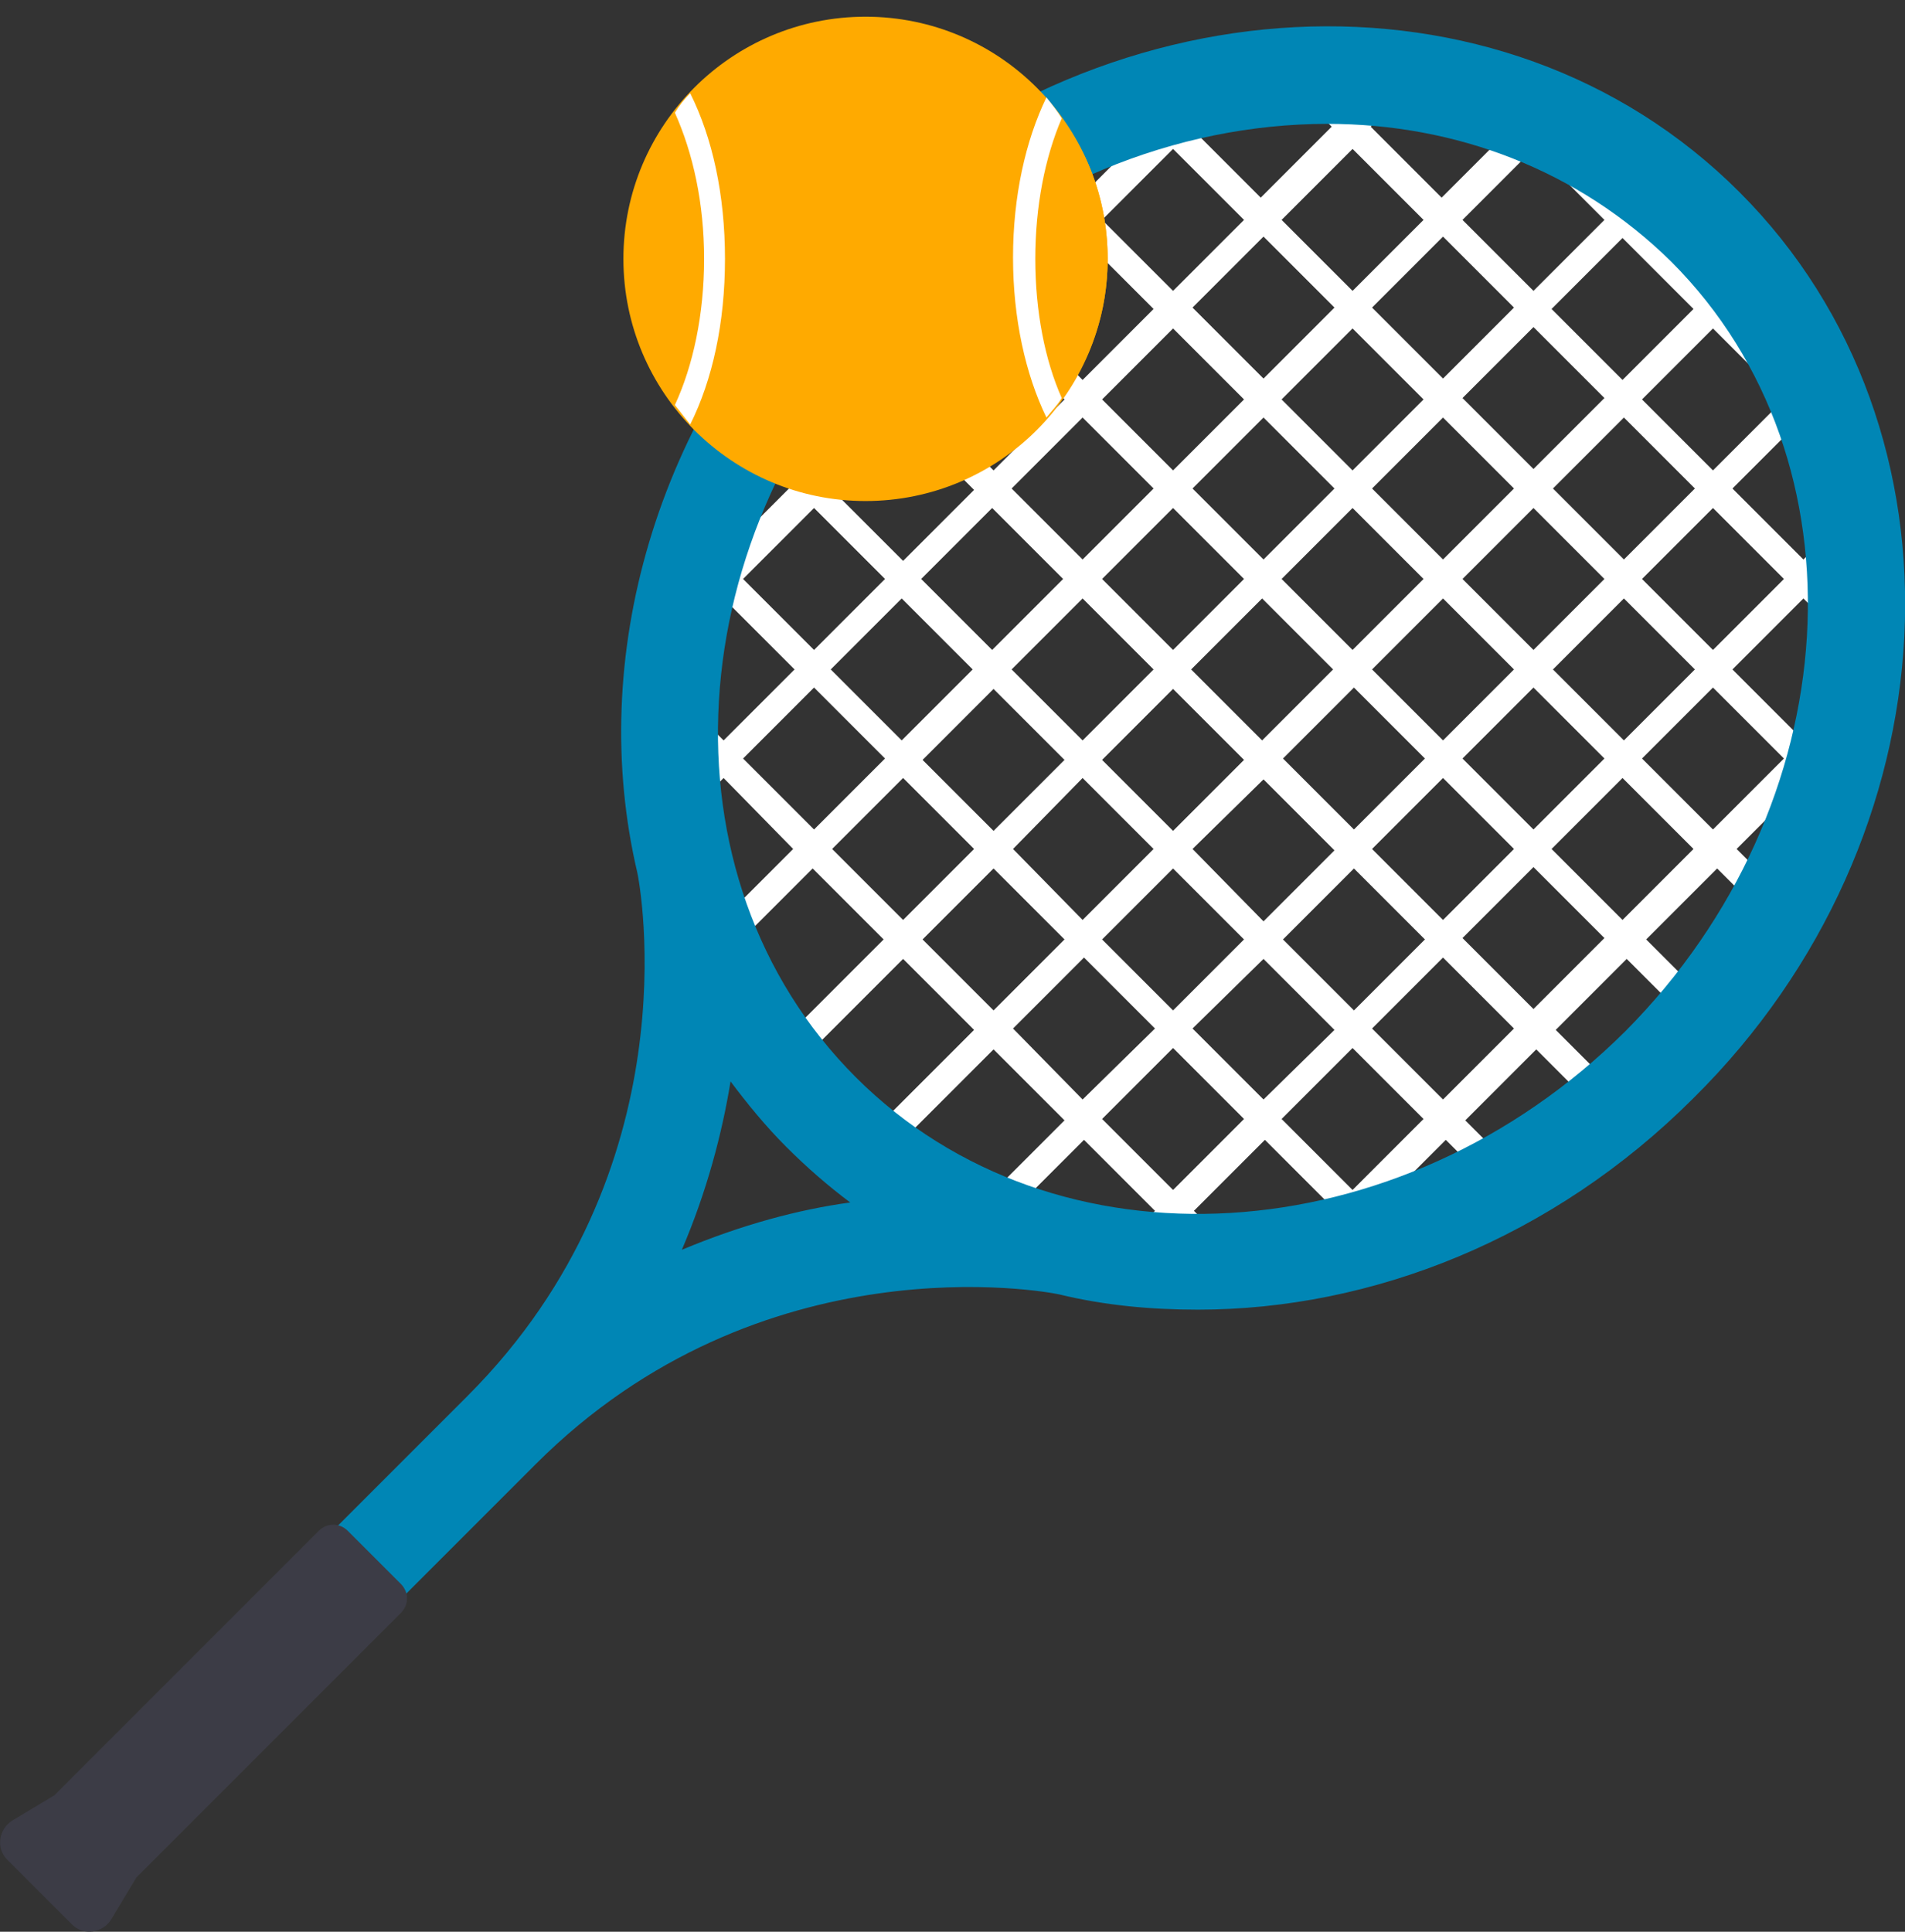 <?xml version="1.0" encoding="utf-8"?>
<!-- Generator: Adobe Illustrator 27.0.0, SVG Export Plug-In . SVG Version: 6.00 Build 0)  -->
<svg version="1.1" id="レイヤー_1" xmlns="http://www.w3.org/2000/svg" xmlns:xlink="http://www.w3.org/1999/xlink" x="0px"
	 y="0px" viewBox="0 0 136.9 138.8" style="enable-background:new 0 0 136.9 138.8;" xml:space="preserve">
<rect x="0" y="0" width="136.9" height="138.8" fill="#333333" stroke="none"/>
<style type="text/css">
	.st0{fill:#FFFFFF;}
	.st1{fill:#0086B5;}
	.st2{fill:#3C3C46;}
	.st3{fill:#FFAA00;}
</style>
<g>
	<g>
		<path class="st0" d="M132.6,50.2l-3,3l-5.1-5.1l5.1-5.1l3.8,3.8l1.4-1.4l-3.8-3.8l3.3-3.3l-1.4-1.4l-3.3,3.3l-5.1-5.1l5.1-5.1
			l1.6,1.6l1.4-1.4l-1.6-1.6l1.3-1.3l-1.4-1.4l-1.3,1.3l-5.1-5.1l1.9-1.9l-1.4-1.4l-1.9,1.9l-5.1-5.1l1.9-1.9l-1.4-1.4l-1.9,1.9
			l-5.1-5.1l1.3-1.3l-1.4-1.4l-1.3,1.3l-2.3-2.3l-1.4,1.4l2.3,2.3l-5.1,5.1l-5.1-5.1l3.3-3.3l-1.4-1.4l-3.3,3.3l-3.5-3.5l-1.4,1.4
			l3.5,3.5l-5.1,5.1l-5.1-5.1l3-3l-1.4-1.4l-3,3l-2.2-2.2l-1.4,1.4l2.2,2.2l-5.1,5.1l-4-4l-1.4,1.4l4,4l-5.1,5.1l-5-5l-1.4,1.4l5,5
			l-5.1,5.1l-5.8-5.8l-1.4,1.4l5.8,5.8l-5.1,5.1l-3.8-3.8l-1.4,1.4l3.8,3.8l-5.1,5.1L50.8,39l-1.4,1.4l1.2,1.2l-3.2,3.2l1.4,1.4
			l3.2-3.2l5.1,5.1l-5.1,5.1l-3.5-3.5L47,51l3.5,3.5L47.1,58l1.4,1.4l3.5-3.5L57,61l-7.7,7.7l1.4,1.4l7.7-7.7l5.1,5.1l-8.4,8.4
			l1.4,1.4l8.4-8.4l5.1,5.1l-8.4,8.4l1.4,1.4l8.4-8.4l5.1,5.1l-7.7,7.7l1.4,1.4l7.7-7.7l5.1,5.1l-3.5,3.5l1.4,1.4l3.5-3.5l2.6,2.6
			l1.4-1.4l-2.6-2.6l5.1-5.1l5.1,5.1l-3.2,3.2l1.4,1.4l3.2-3.2l1.2,1.2l1.4-1.4l-1.2-1.2l5.1-5.1l3.8,3.8l1.4-1.4l-3.8-3.8l5.1-5.1
			l5.8,5.8l1.4-1.4l-5.8-5.8l5.1-5.1l5.1,5.1l1.4-1.4l-5.1-5.1l5.1-5.1l3.4,3.4l1.4-1.4l-3.4-3.4l5.1-5.1l1.2,1.2l1.4-1.4l-1.2-1.2
			l3-3L132.6,50.2z M128.2,41.6l-5.1,5.1l-5.1-5.1l5.1-5.1L128.2,41.6z M102.3,41.6l-5.1,5.1l-5.1-5.1l5.1-5.1L102.3,41.6z
			 M98.6,35.1l5.1-5.1l5.1,5.1l-5.1,5.1L98.6,35.1z M95.8,48.1l-5.1,5.1l-5.1-5.1l5.1-5.1L95.8,48.1z M90.8,40.2l-5.1-5.1l5.1-5.1
			l5.1,5.1L90.8,40.2z M89.4,41.6l-5.1,5.1l-5.1-5.1l5.1-5.1L89.4,41.6z M82.9,48.1l-5.1,5.1l-5.1-5.1l5.1-5.1L82.9,48.1z
			 M84.3,49.5l5.1,5.1l-5.1,5.1l-5.1-5.1L84.3,49.5z M90.8,56l5.1,5.1l-5.1,5.1L85.7,61L90.8,56z M92.2,54.5l5.1-5.1l5.1,5.1
			l-5.1,5.1L92.2,54.5z M98.6,48.1l5.1-5.1l5.1,5.1l-5.1,5.1L98.6,48.1z M105.1,41.6l5.1-5.1l5.1,5.1l-5.1,5.1L105.1,41.6z
			 M111.6,35.1l5.1-5.1l5.1,5.1l-5.1,5.1L111.6,35.1z M110.2,33.7l-5.1-5.1l5.1-5.1l5.1,5.1L110.2,33.7z M103.7,27.2l-5.1-5.1
			l5.1-5.1l5.1,5.1L103.7,27.2z M102.3,28.7l-5.1,5.1l-5.1-5.1l5.1-5.1L102.3,28.7z M90.8,27.2l-5.1-5.1l5.1-5.1l5.1,5.1L90.8,27.2z
			 M89.4,28.7l-5.1,5.1l-5.1-5.1l5.1-5.1L89.4,28.7z M82.9,35.1l-5.1,5.1l-5.1-5.1l5.1-5.1L82.9,35.1z M76.4,41.6l-5.1,5.1l-5.1-5.1
			l5.1-5.1L76.4,41.6z M69.9,48.1l-5.1,5.1l-5.1-5.1l5.1-5.1L69.9,48.1z M71.4,49.5l5.1,5.1l-5.1,5.1l-5.1-5.1L71.4,49.5z
			 M77.8,55.9l5.1,5.1l-5.1,5.1L72.8,61L77.8,55.9z M84.3,62.4l5.1,5.1l-5.1,5.1l-5.1-5.1L84.3,62.4z M90.8,68.9l5.1,5.1L90.8,79
			l-5.1-5.1L90.8,68.9z M92.2,67.5l5.1-5.1l5.1,5.1l-5.1,5.1L92.2,67.5z M98.6,61l5.1-5.1l5.1,5.1l-5.1,5.1L98.6,61z M105.1,54.5
			l5.1-5.1l5.1,5.1l-5.1,5.1L105.1,54.5z M111.6,48.1l5.1-5.1l5.1,5.1l-5.1,5.1L111.6,48.1z M128.2,28.7l-5.1,5.1l-5.1-5.1l5.1-5.1
			L128.2,28.7z M121.7,22.2l-5.1,5.1l-5.1-5.1l5.1-5.1L121.7,22.2z M110.2,10.7l5.1,5.1l-5.1,5.1l-5.1-5.1L110.2,10.7z M97.2,10.7
			l5.1,5.1l-5.1,5.1l-5.1-5.1L97.2,10.7z M84.3,10.7l5.1,5.1l-5.1,5.1l-5.1-5.1L84.3,10.7z M77.8,17.1l5.1,5.1l-5.1,5.1l-5.1-5.1
			L77.8,17.1z M71.4,23.6l5.1,5.1l-5.1,5.1l-5.1-5.1L71.4,23.6z M64.9,30.1l5.1,5.1l-5.1,5.1l-5.1-5.1L64.9,30.1z M53.4,41.6
			l5.1-5.1l5.1,5.1l-5.1,5.1L53.4,41.6z M53.4,54.5l5.1-5.1l5.1,5.1l-5.1,5.1L53.4,54.5z M59.8,61l5.1-5.1l5.1,5.1l-5.1,5.1L59.8,61
			z M66.3,67.5l5.1-5.1l5.1,5.1l-5.1,5.1L66.3,67.5z M72.8,73.9l5.1-5.1l5.1,5.1L77.8,79L72.8,73.9z M84.3,85.5l-5.1-5.1l5.1-5.1
			l5.1,5.1L84.3,85.5z M97.2,85.5l-5.1-5.1l5.1-5.1l5.1,5.1L97.2,85.5z M103.7,79l-5.1-5.1l5.1-5.1l5.1,5.1L103.7,79z M110.2,72.5
			l-5.1-5.1l5.1-5.1l5.1,5.1L110.2,72.5z M116.6,66.1l-5.1-5.1l5.1-5.1l5.1,5.1L116.6,66.1z M123.1,59.6l-5.1-5.1l5.1-5.1l5.1,5.1
			L123.1,59.6z"/>
		<g>
			<path class="st1" d="M125,13.8C107.9-3.3,78.7-1.8,59.8,17.1C47,29.9,42.2,47.4,45.8,62.7l0,0c0.2,0.9,4,21.4-12.2,37.6
				l-11.8,11.8l4.9,4.9l11.8-11.8c16.2-16.2,36.7-12.4,37.6-12.2l0,0c3.3,0.8,6.6,1.1,10,1.1c12.5,0,25.5-5.1,35.6-15.2
				C140.6,60.2,142.1,30.9,125,13.8z M49,89.8c1.8-4.2,2.9-8.4,3.5-12.1c1.2,1.6,2.5,3.2,4,4.7c1.5,1.5,3,2.8,4.6,4
				C57.4,86.9,53.3,88,49,89.8z M116.8,74.1c-16.2,16.1-41,17.6-55.3,3.3C47.1,63,48.6,38.2,64.7,22c8.7-8.7,19.9-13.1,30.7-13.1
				c9.2,0,18,3.3,24.7,9.9C134.4,33.1,132.9,57.9,116.8,74.1z"/>
			<path class="st2" d="M9.8,134.9l19-19c0.6-0.6,0.6-1.5,0-2.1l-3.8-3.8c-0.6-0.6-1.5-0.6-2.1,0l-19,19l-3,1.8
				c-1,0.6-1.2,2-0.4,2.8l4.7,4.7c0.8,0.8,2.2,0.6,2.8-0.4L9.8,134.9z"/>
		</g>
	</g>
	<g>
		<circle class="st3" cx="62.2" cy="18.6" r="17.4"/>
		<g>
			<path class="st3" d="M76.3,28.7c2.1-2.9,3.3-6.3,3.3-10.1c0-3.8-1.2-7.3-3.3-10.1c-1.2,2.8-1.9,6.3-1.9,10.1
				C74.4,22.4,75.1,25.9,76.3,28.7z"/>
			<path class="st0" d="M49.6,6.7c-0.4,0.4-0.8,0.9-1.1,1.4c1.3,2.9,2.1,6.5,2.1,10.5c0,4-0.8,7.7-2.1,10.5c0.4,0.5,0.7,0.9,1.1,1.4
				c1.6-3.2,2.5-7.3,2.5-11.9C52.1,14,51.2,9.9,49.6,6.7z"/>
			<path class="st0" d="M74.4,18.6c0-3.8,0.7-7.3,1.9-10.1C76,8,75.6,7.5,75.2,7c-1.5,3.1-2.4,7.1-2.4,11.5c0,4.4,0.9,8.4,2.4,11.5
				c0.4-0.5,0.8-0.9,1.1-1.4C75.1,25.9,74.4,22.4,74.4,18.6z"/>
		</g>
	</g>
</g>
</svg>
